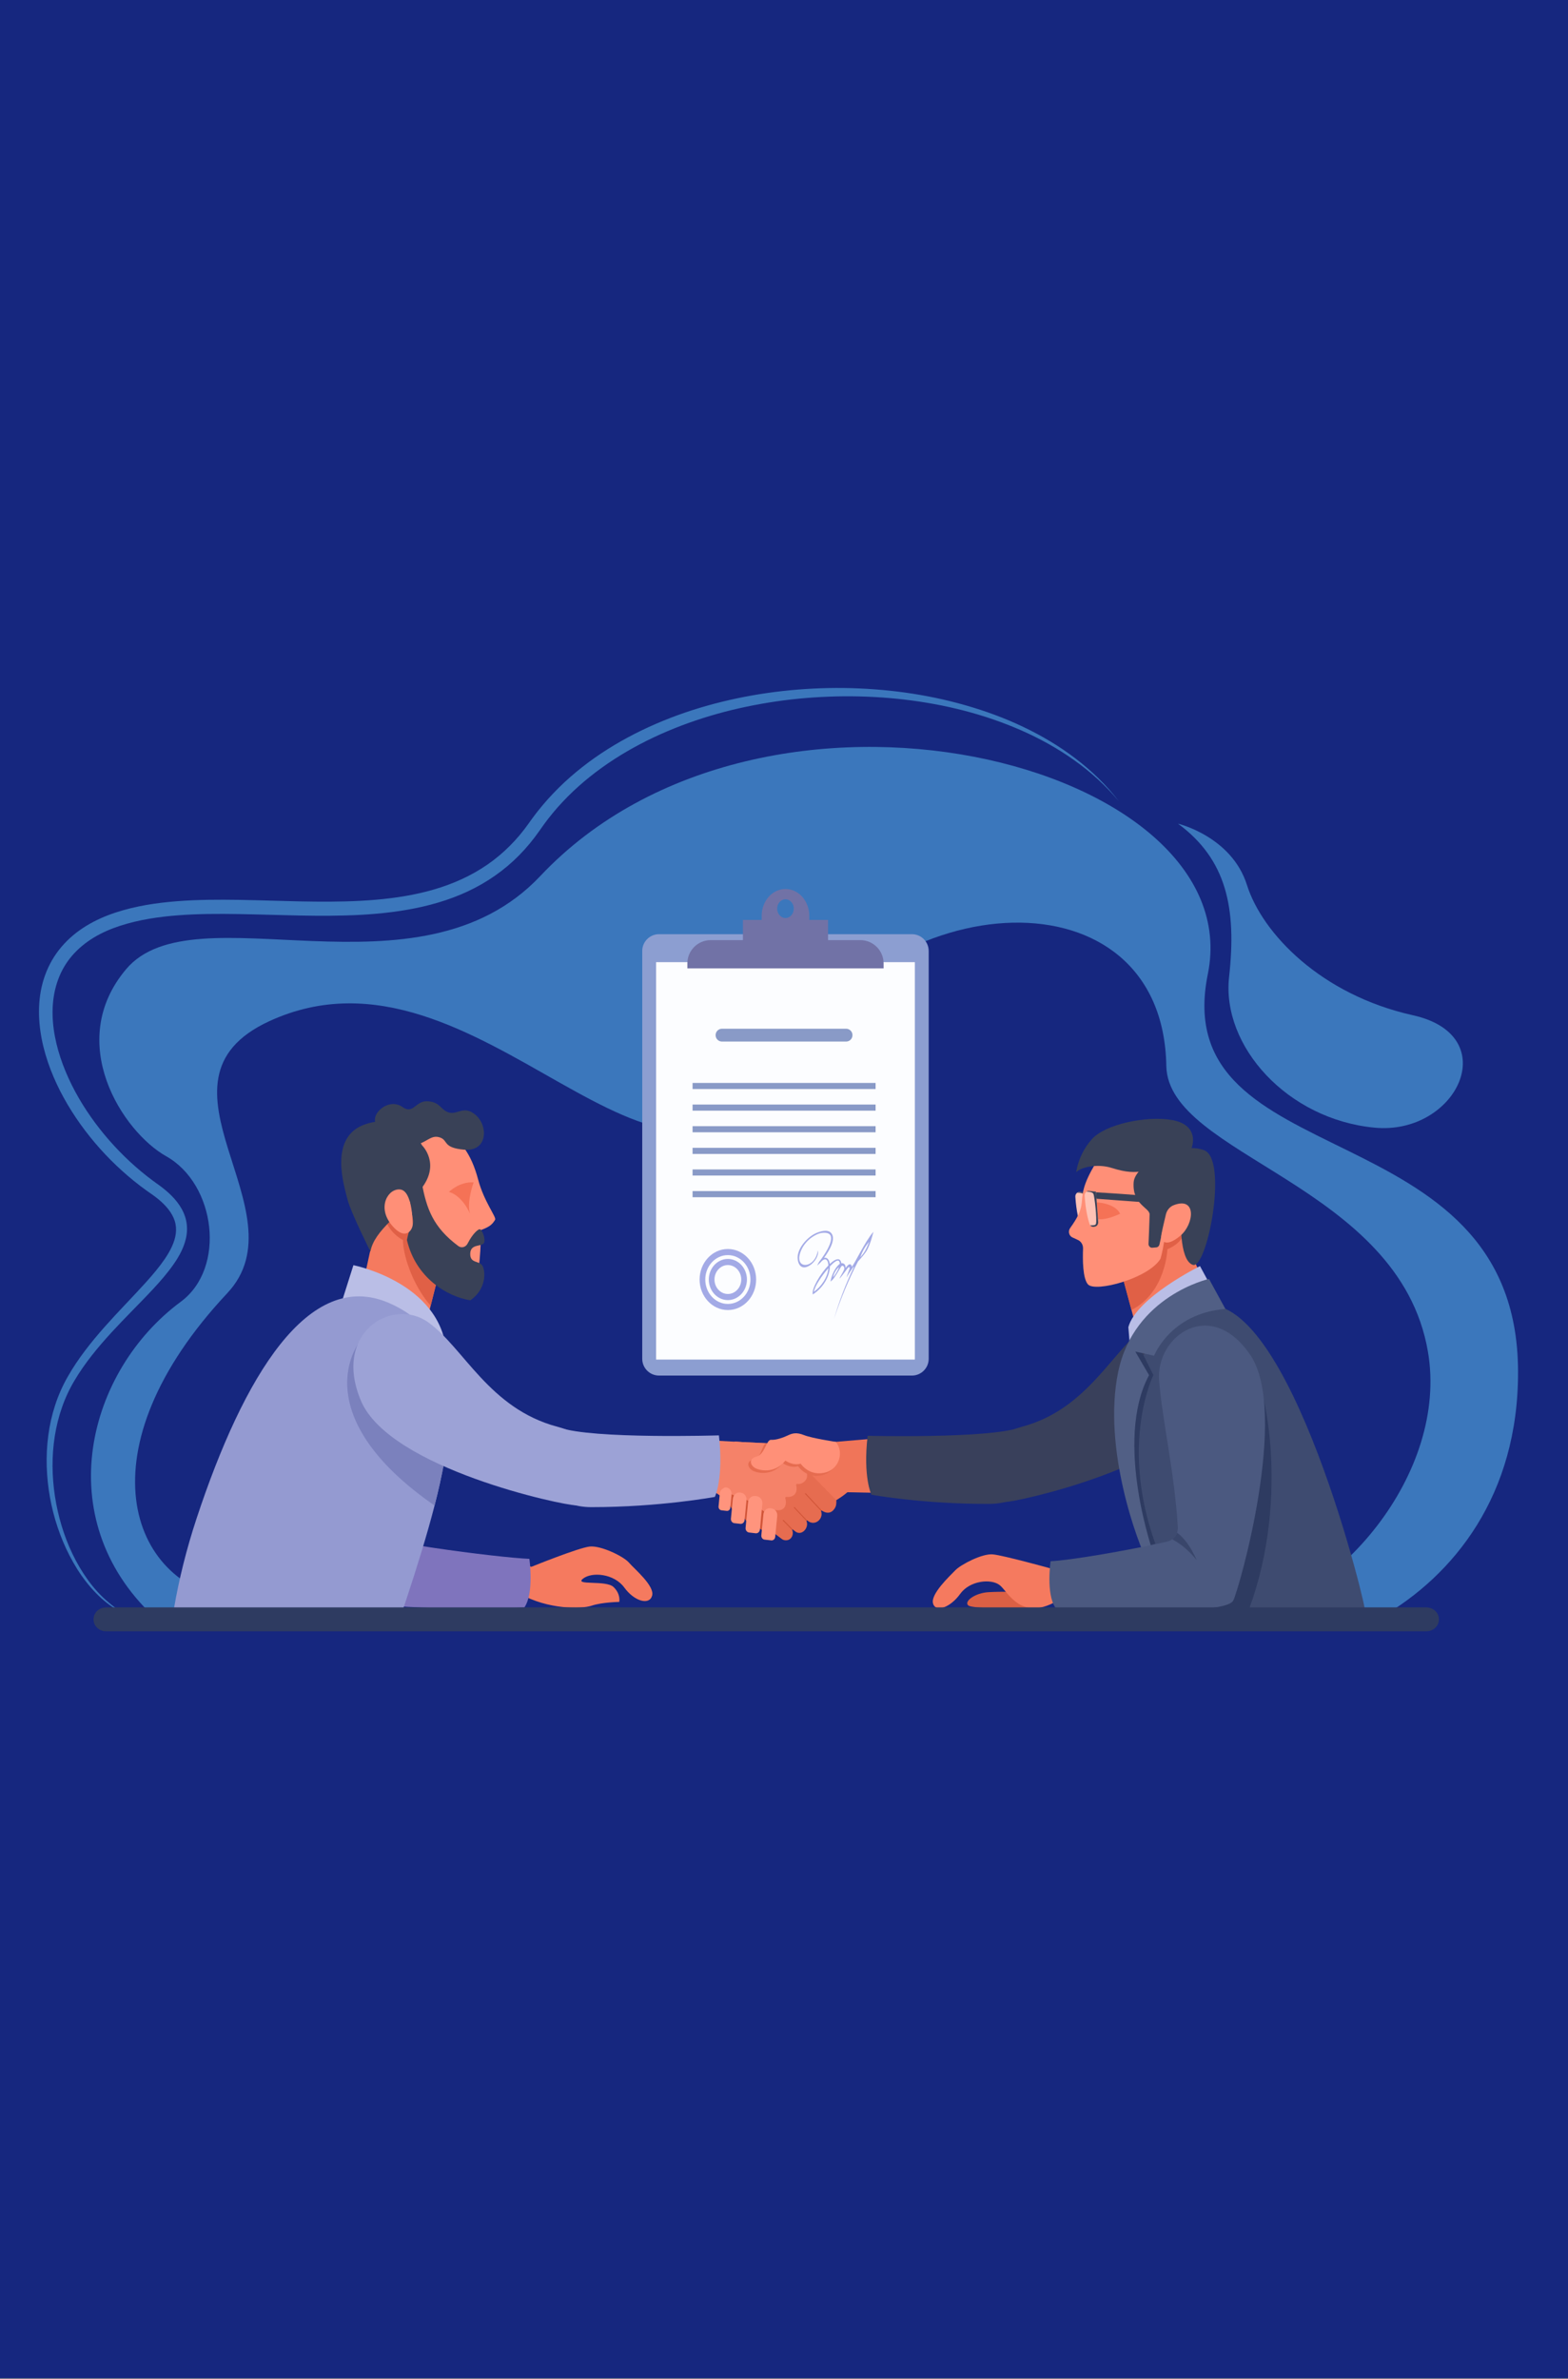 <svg xml:space="preserve" style="enable-background:new 0 0 3643.9 5525.3;" viewBox="0 0 3643.9 5525.3" y="0px" x="0px" xmlns:xlink="http://www.w3.org/1999/xlink" xmlns="http://www.w3.org/2000/svg" id="Слой_1" version="1.1">
<rect x="0" y="0" width="3643.9" height="5525.3" fill="#808080" stroke="none"/>
<style type="text/css">
	.st0{fill:#16277F;}
	.st1{fill:#3B77BC;}
	.st2{fill:#F07559;}
	.st3{fill:#F57A5F;}
	.st4{fill:#E06046;}
	.st5{fill:#FFC2B5;}
	.st6{fill:#394157;}
	.st7{fill:#FF8F77;}
	.st8{fill:#F57256;}
	.st9{fill:#39405B;}
	.st10{fill:#3E4B70;}
	.st11{fill:#BABEE6;}
	.st12{fill:#2E3B61;}
	.st13{fill:#515F85;}
	.st14{fill:#DB6044;}
	.st15{fill:#4B5980;}
	.st16{fill:#39466B;}
	.st17{fill:#8C9ED1;}
	.st18{fill:#FCFDFF;}
	.st19{fill:#899AC7;}
	.st20{fill:#A3AAE6;}
	.st21{fill:#7172A6;}
	.st22{fill:#E66C50;}
	.st23{fill:#F58269;}
	.st24{fill:#D15538;}
	.st25{fill:#FF9078;}
	.st26{fill:#FF947D;}
	.st27{fill:#7F74BD;}
	.st28{fill:#949AD1;}
	.st29{fill:#9CA2D6;}
	.st30{fill:#7B81BD;}
</style>
<g id="Слой_3">
	<rect height="5525.3" width="3650.6" class="st0" y="-1.4" x="-6.7"></rect>
</g>
<g id="Слой_1_00000083071607349350324280000007191798948917873082_">
</g>
<g id="Слой_2_00000054985275907569503310000010865284432335199376_">
	<path d="M3208.2,3757c-27.5,15.8-993.4,12.1-993.4,12.1H796.6c0,0-420.6,3.2-439.8-14.8
		c-243-228.7-153.3-570.6,63.2-730.7c106-78.3,81.3-273.3-33.6-337.9c-102.4-57.6-235.9-265.3-93.5-434.4
		c158.5-188.2,677.6,85.6,962.7-216.6c520.7-551.8,1651.1-262.6,1551.3,227.7c-96.6,474.5,717.8,309.1,720.9,921.2
		C3529.4,3473.4,3377.8,3659.5,3208.2,3757z" class="st1"></path>
	<path d="M541.5,3715.7c-244.8-35.6-351.6-351.6-13.4-712c178.9-190.7-206.2-492,97.9-631.9
		c491.5-226.1,912.1,570.6,1184.8,108.1c255.7-433.6,891.6-463.1,899.6-4.4c3.7,210.3,541.3,274.7,608,664
		c48.2,281.6-209.8,588.4-462.2,627.6c-259.6-7.1-2173.8-23-2173.8-23L541.5,3715.7z" class="st0"></path>
	<path d="M312.2,3757c-22.7-6.7-43.8-18.4-62.6-33s-35.4-31.9-50-50.7s-27.2-39.2-38.1-60.4
		c-11-21.2-20.1-43.3-27.7-65.9c-15.2-45.3-23.7-92.9-25.2-140.8c-0.7-24,0.4-48,3.6-71.9c3.1-23.9,8.4-47.5,15.9-70.5
		c3.7-11.5,8.1-22.8,13-33.9c4.9-11.1,10.4-22,16.4-32.4c11.9-21,25.4-40.9,39.9-60.1c28.9-38.3,61.4-73.3,93.9-107.7
		c16.2-17.2,32.5-34.3,48.2-51.7c15.6-17.4,30.7-35.2,43.5-53.9c6.4-9.4,12.1-19.1,16.6-29s7.8-20.1,9-30.2
		c1.2-10.1,0.4-20.1-2.7-29.6s-8.3-18.5-14.9-26.9c-6.6-8.3-14.5-16-23.1-23.1c-4.3-3.5-8.8-6.9-13.3-10.2l-7.2-5
		c-2.5-1.7-4.9-3.5-7.4-5.2c-19.6-14.1-38.4-29.3-56.3-45.5c-35.9-32.3-68.3-68.5-96.5-107.8c-28.1-39.3-52.2-81.9-69.7-127.5
		c-8.7-22.8-15.8-46.4-20.5-70.6c-4.7-24.2-7.1-49.1-6.2-74.1s5.2-50.2,13.9-74.2c4.3-12,9.7-23.6,16.1-34.7
		c6.4-11.1,13.8-21.6,22.1-31.3c16.5-19.5,36.4-35.8,57.9-48.9c21.5-13.1,44.5-23.1,67.9-30.8s47.2-13.3,71.1-17.5s48-6.9,72-8.8
		c48-3.7,95.8-3.8,143.3-3.1c95,1.6,189.2,7.1,282.5,2.2c46.6-2.5,92.9-7.6,137.8-17.8c44.9-10.1,88.4-25.6,128-48
		c19.8-11.2,38.6-24,56-38.6c17.4-14.5,33.5-30.7,48.2-48.1c7.3-8.7,14.3-17.8,20.9-27.1l5.2-7.3c1.8-2.5,3.5-5,5.4-7.4l5.5-7.3
		l5.6-7.2c7.6-9.5,15.4-18.8,23.5-27.8s16.5-17.7,25.1-26.3c34.6-34,72.9-63.8,113.7-89.5c40.8-25.7,83.9-47.4,128.3-65.6
		s90.2-32.8,136.6-44.2c46.5-11.4,93.6-19.7,141.1-25c94.9-10.6,191-9.5,285.4,3.6c47.2,6.6,93.9,16.3,139.7,29.4
		s90.7,29.4,133.6,49.9c43,20.4,84.1,44.7,121.9,73.5c37.7,28.8,72.2,62,101,99.5c-30.3-36.3-65.6-68.3-104-95.5
		c-38.4-27.3-79.8-50.2-122.8-69.1c-86.2-37.8-178.4-60.6-271.6-71.5c-46.6-5.5-93.6-7.9-140.5-7.6c-46.9,0.4-93.8,3.5-140.2,9.5
		c-46.4,6.1-92.5,14.9-137.7,26.7c-45.2,11.9-89.6,26.8-132.5,45s-84.3,39.7-123.3,64.9c-38.9,25.2-75.5,54-108,86.7
		c-8.1,8.2-16,16.6-23.7,25.2c-7.6,8.7-14.9,17.5-22,26.6l-5.2,6.9l-5.1,6.9c-1.7,2.3-3.3,4.7-5,7l-5.1,7.2
		c-7,10-14.4,19.8-22.2,29.2c-15.6,18.9-32.9,36.5-51.7,52.4c-18.8,15.9-39.1,30-60.3,42.2c-42.6,24.6-89.2,41.1-136.4,52
		c-47.3,10.9-95.4,16.4-143.2,19.1c-95.8,5.2-190.8-0.2-284.8-1.7c-47-0.8-93.9-0.7-140.3,2.8c-46.3,3.5-92.2,10.4-135.4,24.4
		c-21.5,7-42.2,15.9-61.2,27.4c-18.9,11.5-36.1,25.5-50.3,42c-7.1,8.2-13.4,17.1-18.9,26.5s-10.1,19.3-13.8,29.5
		c-7.5,20.5-11.5,42.4-12.5,64.6c-1,22.2,1,44.8,5.2,67s10.6,44.2,18.6,65.6c16.1,42.9,38.4,83.6,65,121.4
		c26.5,37.8,57.3,72.8,91.3,104.3c17,15.7,34.8,30.5,53.5,44.3c2.3,1.7,4.7,3.4,7,5.1l7.3,5.2c5,3.7,9.9,7.5,14.7,11.5
		c9.6,8.1,18.7,17,26.7,27.3s14.7,22,18.8,35.1c4.1,13,5.1,27.2,3.2,40.5c-1.8,13.3-6.2,25.8-11.6,37.3c-5.5,11.5-12,22.2-19.1,32.2
		c-14.1,20.1-30,38.3-46.2,55.8s-32.9,34.4-49.4,51.3c-33,33.8-65.5,67.7-94.3,104.4c-14.4,18.4-27.8,37.4-39.6,57.3
		c-11.9,19.8-21.7,40.7-29.3,62.6c-15.4,43.6-22.3,90.3-22.1,136.9c0.3,46.6,7.5,93.3,21,138.2c6.8,22.4,15.1,44.4,25.3,65.5
		c10.1,21.1,22,41.5,35.8,60.5s29.5,36.7,47.6,51.7C269.3,3736.9,289.8,3749.4,312.2,3757z" class="st1"></path>
	<g>
		<g>
			<polygon points="1966,3465.9 2047.3,3467.6 2045.9,3340.1 1936.8,3349.4" class="st2"></polygon>
			<g>
				<path d="M2805.1,2996.4c0,0-87.2,107.2-160.7,101.6l-14.9-55.3l-37.3-138.3l142.2-71.6l15.9,36.9L2805.1,2996.4z" class="st3"></path>
				<path d="M2712.9,2901.7c0,0-3.2,99.9-83.4,141l-37.3-138.3l142.2-71.6l15.9,36.9
					C2744.7,2880.9,2733.8,2892.5,2712.9,2901.7z" class="st4"></path>
				<g>
					<path d="M2523.1,2852.4l-2.9,0.4c-3.2,0.4-6.2-1-8.1-3.6c-0.6-0.8-1.1-1.7-1.4-2.7c-3.5-10.5-9.4-32.4-11.7-66.7
						c-0.3-4,1.5-7.6,4.4-9.6c1.4-1,3-1.6,4.8-1.7l17.6,1.7l5.2,71.5C2531.4,2847,2527.9,2851.8,2523.1,2852.4z" class="st5"></path>
					<path d="M2523.1,2852.4l-2.9,0.4c-3.2,0.4-6.2-1-8.1-3.6c3.8,0,12.5,0.9,13.6-3.2c3-11.1-3.5-65.4-5.9-70.4
						c-1.3-2.8-6.2-5.5-16.4-5.3c1.4-1,3-1.6,4.8-1.7l17.6,1.7l5.2,71.5C2531.4,2847,2527.9,2851.8,2523.1,2852.4z" class="st6"></path>
				</g>
				<path d="M2560.6,2679.8c0,0-33.5,46.2-42.4,83c-8.3,33.9,3.8,40.8-31.3,89.6c-5.2,7.2-2.8,17.7,4.8,21.5
					c3.6,1.8,7.9,3.8,12.8,5.9c7.8,3.3,12.8,11.5,12.4,20.6c-1,24.2-0.9,69.5,11.6,83c17.4,18.7,140.9-14.2,168.3-59.7
					c0,0,19.2-61.9,9.4-127c-9.8-65.2-15.6-109.8-38.2-122C2645.6,2662.6,2560.6,2679.8,2560.6,2679.8z" class="st7"></path>
				<path d="M2529.6,2792.2l7.7,29.3c0,0,5.7,24.9,65.6-2.2C2602.9,2819.3,2593.9,2790.4,2529.6,2792.2z" class="st8"></path>
				<path d="M2677.6,2898.1l9.1-0.8c3.9-0.1,7.3-3.3,7.9-7.5l12.9-57.2c1.2-5.5,37.2-11,37.2-11s-5.9,105,27.3,116.2
					s82.6-244.3,26.4-266.2c-56.2-21.9-161,32.5-163.9,74.4c-3.7,52.2,37.4,58.9,37.1,74.9c-0.3,17.4-2.5,67.1-2.5,67.1
					C2668.4,2893.5,2672.5,2898.3,2677.6,2898.1z" class="st6"></path>
				<path d="M2543.2,2769.1c0,0,196.4,10.8,215.6,22.1c14.4,8.5,14.7,29.3,13.9,39.2c-0.2,3-2.5,5.3-5.3,5.4l-12.4,0.2
					l-8.6-37.1l-202.8-14.9L2543.2,2769.1z" class="st6"></path>
				<path d="M2727.4,2799.3c-8.9,3.5-15.6,11.5-18,21.5c-4.3,17.9-11.1,46.6-11,51.9c0.1,7.7,9.1,27,44.4-2.3
					C2775.3,2843.3,2781.4,2778.3,2727.4,2799.3z" class="st7"></path>
				<path d="M2501.1,2722.7c9.7-11.1,48-20.9,82.7-9.9c34.8,11,52.7,10.4,71.4,7.7s103.5-31.4,112.2-49.8
					s13-59.5-44.4-69.4s-154.1,8.9-186,45.1C2505,2682.5,2501.1,2722.7,2501.1,2722.7z" class="st6"></path>
				<g>
					<path d="M2544.3,2849.1l-2.8,0.4c-3.1,0.4-6.2-1-8-3.6c-0.6-0.8-1.1-1.7-1.4-2.7c-3.5-10.4-9.3-32-11.5-65.9
						c-0.3-3.9,1.5-7.5,4.3-9.4c1.4-1,3-1.6,4.7-1.7l17.4,1.6l5.1,70.6C2552.6,2843.7,2549.1,2848.4,2544.3,2849.1z" class="st5"></path>
					<path d="M2544.3,2849.1l-2.8,0.4c-3.1,0.4-6.2-1-8-3.6c3.8,0,12.3,0.9,13.4-3.2c2.9-11-3.5-64.7-5.8-69.6
						c-1.3-2.8-6.1-5.4-16.2-5.3c1.4-1,3-1.6,4.7-1.7l17.4,1.6l5.1,70.6C2552.6,2843.7,2549.1,2848.4,2544.3,2849.1z" class="st6"></path>
				</g>
			</g>
			<g>
				<path d="M2016.3,3334.9c0,0,282.4,7,354.9-19.5s81.8,176.7-70.9,177.6c-152.7,0.9-275.2-21.2-275.2-21.2
					S2005.2,3431.1,2016.3,3334.9z" class="st9"></path>
				<path d="M2335.1,3488.7c24.9,0.8,414.6-83.6,478.7-235.8c64.1-152.2-69.8-230.8-149.3-173.9
					c-79.5,56.9-135.7,192.7-287.8,234.4S2262.9,3486.2,2335.1,3488.7z" class="st9"></path>
			</g>
			<path d="M2614.3,3322.2c3.6,55.7,15.4,117.6,32.5,184.3c16.9,66,67.6,223,69.7,229.1h454.9
				c-11-64.3-212.6-850.4-422.6-680.4C2654.6,3131.4,2606.1,3196.6,2614.3,3322.2z" class="st10"></path>
			<path d="M2809.6,2979.4l-20.9-38.7c0,0-148.3,73.4-166.5,141.9l3.6,43.7L2809.6,2979.4z" class="st11"></path>
			<path d="M2648.6,3130.3l31.8,63.5c0,0-79.1,158.7,4.5,391.9l-25.5,7.9l-46.4-235.1l3.6-214.3l27.7-46.2
				L2648.6,3130.3z" class="st12"></path>
			<path d="M2847.7,3040.2l-38.1-69.7c0,0-174.3,38.7-211.1,216.3s45.5,397.6,68.2,440.7l14.6-16.6
				c0,0-93.9-262.5-11-416.9l-32-54.8l43.7,9.7C2682,3148.9,2720,3050.4,2847.7,3040.2z" class="st13"></path>
			<path d="M2898.8,3148.1c49.1,65.5,99.2,356.7-4.5,610.7l-151-0.5L2898.8,3148.1z" class="st12"></path>
			<g>
				<path d="M2400,3734.2c0,0-139.7,4.9-150.2-5.6c-9.7-9.7,16.7-28.7,47.1-30.5s71.3-0.7,71.3-0.7L2400,3734.2z" class="st14"></path>
				<path d="M2486.4,3638.7l-46.1,3.9c0,0-107.6-29.8-132.8-32.3s-74.8,23.9-87.1,36.6c-13,13.4-58.3,55.6-52.1,77.4
					s40.4,9.3,62.9-22c22.4-31.4,72-36.2,92-20.6s50.7,89.6,140.9,32.1L2486.4,3638.7z" class="st3"></path>
			</g>
			<path d="M2865.9,3717.7c-21.6,40.3-413.1,16.7-413.1,16.7c-22.4-32.6-11.3-108.2-11.3-108.2
				c43.1-1.9,170.5-23.1,270.4-45.4c4.6-1,8.7-3,12.2-5.6c5.2-3.9,9.1-9.2,11.3-15.3c1.4-4,2.1-8.3,1.8-12.8
				c-8.3-132.6-36.6-249.5-43.5-341c-7.8-103.3,119.6-193.9,211.4-59.7C2997,3280.6,2878.6,3694.2,2865.9,3717.7z" class="st15"></path>
		</g>
		<path d="M2781.2,3623.7c-21.8-26.4-41.6-40.4-57.1-48.5c5.2-3.9,9.1-9.2,11.3-15.3
			C2752.8,3572.8,2767.3,3593.3,2781.2,3623.7z" class="st16"></path>
	</g>
	<g>
		<g>
			<path d="M2119.2,3195h-587.7c-21.5,0-39-17.5-39-39v-947.2c0-21.5,17.5-39,39-39h587.7c21.5,0,39,17.5,39,39V3156
				C2158.2,3177.5,2140.8,3195,2119.2,3195z" class="st17"></path>
			<g>
				<rect height="923" width="601.3" class="st18" y="2234.8" x="1524.7"></rect>
				<g>
					<path d="M1966.3,2419.2h-288.5c-8.2,0-14.8-6.6-14.8-14.9s6.6-14.9,14.8-14.9h288.5c8.2,0,14.8,6.6,14.8,14.9
						S1974.5,2419.2,1966.3,2419.2z" class="st19"></path>
				</g>
				<g>
					<g>
						<rect height="14.2" width="425.3" class="st19" y="2515.3" x="1609.5"></rect>
					</g>
					<g>
						<rect height="14.2" width="425.3" class="st19" y="2565.5" x="1609.5"></rect>
					</g>
					<g>
						<rect height="14.2" width="425.3" class="st19" y="2615.7" x="1609.5"></rect>
					</g>
					<g>
						<rect height="14.2" width="425.3" class="st19" y="2666" x="1609.5"></rect>
					</g>
					<g>
						<rect height="14.2" width="425.3" class="st19" y="2716.2" x="1609.5"></rect>
					</g>
					<g>
						<rect height="14.2" width="425.3" class="st19" y="2766.5" x="1609.5"></rect>
					</g>
				</g>
				<g>
					<g>
						<path d="M1691.5,2901c-36.2,0-65.7,31.8-65.7,70.9c0,39.1,29.5,70.9,65.7,70.9s65.7-31.8,65.7-70.9
							S1727.7,2901,1691.5,2901z M1691.5,3028.6c-29,0-52.5-25.4-52.5-56.7s23.6-56.7,52.5-56.7c29,0,52.5,25.4,52.5,56.7
							C1744,3003.2,1720.5,3028.6,1691.5,3028.6z" class="st20"></path>
					</g>
					<g>
						<path d="M1691.5,2924.1c-24.5,0-44.3,21.5-44.3,47.8c0,26.4,19.9,47.8,44.3,47.8s44.3-21.5,44.3-47.8
							C1735.8,2945.5,1715.9,2924.1,1691.5,2924.1z M1691.5,3005.5c-17.2,0-31.1-15.1-31.1-33.6s14-33.6,31.1-33.6
							c17.2,0,31.1,15.1,31.1,33.6S1708.7,3005.5,1691.5,3005.5z" class="st20"></path>
					</g>
				</g>
				<path d="M2029.8,2861c-20,22.6-44.8,77.1-50.4,81.2c-0.1-2.5-1-4.5-3.1-5.5c-3-1.4-7.3,2.8-11.4,8.4
					c0.4-5.2-1.2-9.6-6.5-11c-1.1-0.3-2.2-0.3-3.3,0c-0.2-2.7-1-5.1-2.8-7.1c-4.8-5.4-14-0.6-23.9,8.8c-1.3-9.9-6.4-16.1-13.4-14.2
					c12.4-17,29.2-44.9,15.9-58.4c-8.6-8.7-26.1-2.9-35.8,1.6c-19,8.8-45.1,36.6-41.1,61.5c6.5,40.1,52.5,1.1,46.6-21.8
					c-6.8,44.9-59.3,44.9-38.4-1.3c5.3-11.8,14.1-22,24.2-29.1c7.2-5.1,16.1-9.8,24.8-10.6c43.9-4.3,4.7,51.9-7.1,66.6l0,0l0,0
					c-2.7,4.1-5.1,9.5-5.1,9.5s5.5-5.2,7.6-7.1l0,0c11.5-14.1,17.9-6.4,18.5,6.6c-19.1,19.8-39.5,54.6-36.3,67.4
					c20.1-12.4,37.7-36.5,39.7-62.1c0.1-1,0.1-2,0.1-3c9.3-9.8,17.4-15.8,20.6-12.9c1.9,1.7,2.5,4.2,2.3,7.2
					c-10.6,7.1-20,28.5-21.3,40.9c0.9-0.6,2.4-1.9,4.2-3.7c0,0,0,0,0.1,0v-0.1c6.5-6.8,13.8-20.7,20-30.6c3.6-5.8,9.5,0.7,7.1,6.7
					c-3.1,7.7-9.5,16.4-10.7,21c5.1-4.9,17.8-23.3,20.7-26.4c1.3-1.3,3.4,0.8,3,2.7c-0.6,3.1-5.5,13.3-7.3,21.2
					c4.2-8.2,11.4-18.6,15.9-24.7c0.4-0.6,1.2,0,0.9,0.7c-18.5,38.4-33.9,78.4-46,120.4c14.8-46,33.6-90.9,55.7-133.6
					c8.7-9.9,17.8-19.9,22-28.4C2022.3,2888.9,2026.2,2875.1,2029.8,2861z M1891.5,3000.5c0.9-11.5,18.1-37.5,33.6-55
					C1923.3,2967.4,1908.1,2988.7,1891.5,3000.5z M1936.2,2966.3c1.1-9,9.4-21.1,13.6-22.8
					C1946.7,2951.6,1940.7,2961.8,1936.2,2966.3z M1999.3,2920.2c5.2-15.6,12.2-26.1,20.4-35.9c-2.6,7.3-5.7,14.4-9.4,21.1
					C2007.5,2910.4,2003.6,2915.3,1999.3,2920.2z" class="st20"></path>
			</g>
		</g>
		<path d="M1999.3,2183.6h-75v-46.9h-43.6v-9.4c0-34.5-24.8-62.5-55.3-62.5c-30.6,0-55.3,28-55.3,62.5v9.4h-43.6v46.9
			h-75c-29.9,0-54.1,24.2-54.1,54.1v11.5h456v-11.5C2053.4,2207.8,2029.2,2183.6,1999.3,2183.6z M1825.4,2088.7
			c10.6,0,19.3,9.8,19.3,21.8s-8.6,21.8-19.3,21.8c-10.6,0-19.3-9.8-19.3-21.8C1806.1,2098.4,1814.8,2088.7,1825.4,2088.7z" class="st21"></path>
	</g>
	<g>
		<path d="M1942.5,3349.1c0,0-11.8,6-25.9,6.9c-14.1,1-75.4,51.9-75.4,51.9l88.5,84.1c0,0,49.4-23.4,67.6-59.6
			L1942.5,3349.1z" class="st2"></path>
		<path d="M1910.3,3508.9L1910.3,3508.9c-0.1-0.1-0.2-0.1-0.3-0.2c-1.2-0.8-2.1-0.2-1.9,1c0,0.2,0.1,0.3,0.1,0.5
			c6.1,17.5-14.4,35.9-31.6,21.8c-0.3-0.3-0.6-0.4-0.8-0.5l0,0c-1.1-0.5-1.6,0.2-1.4,1.7c0,0.2,0.1,0.5,0.2,0.7
			c5.1,14.6-10.4,33.1-24.9,24.2c-1.9-1.2-7.3-5.6-7.3-5.6c-0.1-0.1-0.2-0.1-0.3-0.2c-0.9-0.4-1.4,0.7-0.9,1.9
			c0,0.1,0.1,0.2,0.1,0.3c4,11.4-3.5,24.9-17.5,22.9c-2.7-0.4-5.1-1.4-7.3-3.1l-43.4-33L1644,3443l63.8-94.4l82.7,4l62.8,39.7
			l17.1,17.3l73.1,74.9c0,0,0.9,8.5-1.5,14.6C1939.5,3505.8,1929.4,3521.1,1910.3,3508.9z" class="st22"></path>
		<path d="M1873.5,3436.1c-5.3,8.7-15.1,12.1-20.9,10.4c-1.4-0.4-2.6,1.3-2.3,2.9c1.2,5.4,2.4,15.9-4.1,22.1
			c-5.6,5.4-13.4,5.8-18.3,5.3c-2.5-0.2-3.4,1.3-2.7,3.9c1.8,6.4,1.6,15.8-2.7,21.2c-5.7,7.2-16,7.2-29.9,3.4
			c-7.1-2-14,18.8-19.5,35.9l-120.6-81.5l55.4-111.1l82.7,4l62.8,39.7l17.1,17.3C1875.4,3416.3,1877.5,3429.6,1873.5,3436.1z" class="st23"></path>
		<polygon points="1693.5,3490.9 1702.6,3508.2 1726.6,3522.1 1737.1,3536.9 1761.5,3547.3 1773.9,3556.2 
			1778.4,3513.2 1764,3501.4 1740.6,3487.1 1729.5,3480.7 1707.8,3474.4 1695.2,3468.6" class="st24"></polygon>
		<path d="M1936.5,3355c0,0-55.8-8.4-73.9-15.7s-28-4-38,0.8s-31.5,13.1-42.7,12.1s-10.1,31.7-29.8,36.9
			c-19.6,5.2-13.9,20-4.2,26c9.7,6,45.7,15.3,71.3-16.7c0,0,17.8,12.8,35.4,7c0,0,21.3,32.5,61.1,19.5
			C1943.6,3415.6,1956,3380,1936.5,3355z" class="st22"></path>
		<path d="M1942.5,3349c0,0-55.8-8.4-73.9-15.7s-28-4-38,0.8s-27.4,11-38.6,10.1s-14.2,33.8-33.9,39
			c-19.6,5.2-13.9,20-4.2,26s45.7,15.3,71.3-16.7c0,0,17.8,12.8,35.4,7c0,0,21.3,32.5,61.1,19.5
			C1949.6,3409.7,1961.9,3374,1942.5,3349z" class="st25"></path>
		<path d="M1792.4,3577.8l-15.7-1.8c-4.6-0.5-7.9-5-7.4-10l4.7-48.6c0.9-8.8,8.1-15.2,16.1-14.2l3.1,0.4
			c8.1,0.9,13.9,8.8,13,17.6l-4.7,48.6C1801,3574.7,1796.9,3578.3,1792.4,3577.8z" class="st26"></path>
		<path d="M1720.6,3539.4l-14.2-1.6c-4.8-0.6-8.3-5.3-7.8-10.5l4.5-46.1c0.9-9,8.2-15.5,16.5-14.5l1.9,0.2
			c8.2,0.9,14.2,9,13.3,18l-4.5,46.1C1729.7,3536.1,1725.4,3539.9,1720.6,3539.4z" class="st26"></path>
		<path d="M1688.8,3509.3l-12.2-1.4c-4.2-0.5-7.2-4.6-6.7-9.1l3-30.6c0.8-8.2,7.6-14.2,15.1-13.3l0,0
			c7.5,0.9,13,8.2,12.2,16.5l-3,30.6C1696.7,3506.5,1693,3509.8,1688.8,3509.3z" class="st26"></path>
		<path d="M1756.1,3561.3l-15.3-1.8c-5-0.6-8.6-5.4-8.1-10.9l5.7-59.2c0.9-9.1,8.3-15.6,16.6-14.7l3.3,0.4
			c8.3,1,14.3,9.1,13.4,18.1l-5.7,59.2C1765.5,3557.9,1761.1,3561.9,1756.1,3561.3z" class="st26"></path>
		<g>
			<path d="M1841.3,3554.1c0,0.1,0.1,0.2,0.1,0.3l-22-22.3c-0.4-0.4-0.4-1.1,0-1.6c0.4-0.4,1-0.5,1.4-0.1l21.4,21.7
				C1841.3,3551.8,1840.8,3552.9,1841.3,3554.1z" class="st24"></path>
		</g>
		<g>
			<path d="M1875.8,3531.5c-1.1-0.5-1.6,0.2-1.4,1.7l-29.2-31c-0.4-0.4-0.4-1.1,0-1.6c0.4-0.4,1-0.4,1.4,0
				L1875.8,3531.5z" class="st24"></path>
		</g>
		<g>
			<path d="M1910.3,3508.9c-0.1-0.1-0.2-0.1-0.3-0.2c-1.2-0.8-2.1-0.2-1.9,1l-36.9-39.6c-0.4-0.4-0.4-1.1,0-1.6
				c0.4-0.4,1-0.4,1.4,0L1910.3,3508.9z" class="st24"></path>
		</g>
	</g>
	<g>
		<polygon points="1733.1,3350 1625.8,3344.1 1620.4,3452.9 1670.8,3464 1728.7,3422.3" class="st23"></polygon>
		<g>
			<g>
				<polygon points="843.4,2983.3 981.7,3108.6 1000.8,3032.7 1023.7,2942 1005.8,2866.9 899.3,2803.8 884.2,2794.9" class="st3"></polygon>
				<path d="M863.4,2635.8c28.5-23.8,98.2-41,151.4-19c53.2,22,80.5,63.1,96.4,123.1c13.6,51.3,43.1,87.4,39.4,93.2
					c-6.1,9.7-10.7,15.7-33,23.9c0,0,0.5,88.8-12.6,116.6s-155.5-14.3-155.5-120.1c0,0-94.3-59.3-106.7-108.8
					C830.3,2695.1,816.6,2674.8,863.4,2635.8z" class="st7"></path>
				<path d="M1100.7,2746.3c0,0-16.8,45-8.4,73.1c0,0-16.1-41.1-48.9-51C1043.4,2768.3,1067.9,2744,1100.7,2746.3z" class="st8"></path>
				<path d="M936.5,2880.2c-0.5,31.2,20.3,102.1,64.3,152.6l22.9-90.8l-17.9-75c0,0-91.9-92.1-106.5-63.1
					C882.9,2836.7,916.1,2869.9,936.5,2880.2z" class="st4"></path>
				<path d="M1112.3,2855.8c2.1-1.3,4.8-0.5,6.2,1.7c3.2,5.2,8.2,15.5,7.3,25.9c-1.4,15-32.1,2.5-33,28
					s23.4,14.5,29.8,31.5s4.6,53.8-29.6,77.3c-53.9-8.5-127.1-52.5-147.3-140.1c8.7-46.5,18.8-23,11.5-61s-8-56.3-8-56.3
					s29.5-22,31.3-13.1c11.2,57.1,25.2,100.3,84.7,144.5c7.1,5.3,16.9,2.7,21.2-5.4C1092.4,2877.3,1101.8,2862.2,1112.3,2855.8z" class="st6"></path>
				<path d="M860.8,2906.9c0,0-46.3-92.5-53.2-121s-46.1-145.6,42-174.9s131.4,49.5,131.4,49.5s44,42.8-2.8,101.3
					C931.5,2820.4,869.8,2857.3,860.8,2906.9z" class="st6"></path>
				<path d="M958.8,2838.9c3.7,12.5-13.8,48.5-48.6,6.5c-34.9-42-7.8-86.1,20.2-82.6
					C958.3,2766.4,958.8,2838.9,958.8,2838.9z" class="st7"></path>
				<path d="M1104.9,2589.3c30.6,25.7,28.2,85.6-25.5,81.1s-35.8-23.3-59.9-29.3s-33,24.8-84.6,20.3s-66.1-45-63.3-64.5
					s36.1-45.3,64-25.5c25.5,18,29.6-15.8,59.2-13.5c29.6,2.3,28.9,21,49.5,26.3C1064.1,2589,1078,2566.7,1104.9,2589.3z" class="st6"></path>
			</g>
			<g>
				<path d="M1184,3623.6l50.9,15.6c0,0,109.2-44.3,135.5-47.1c26.2-2.8,79.2,23.1,91.2,37.3s60.2,53.9,53.9,76.7
					c-6.3,22.8-41,13.7-64.7-18.8s-75.4-37-96.1-20.5s53.7,2.6,71.1,19.3s13.3,34.6,13.3,34.6s-40,0.6-63.9,8.7
					c-23.8,8.1-101.1,9.5-167.2-27.7L1184,3623.6z" class="st3"></path>
				<g>
					<path d="M801.4,3549.9c45.5,28.4,357,67.9,428.8,70.8c0,0,11.7,78.9-11.6,112.9c0,0-316.7,11.4-402-19.8
						S801.4,3549.9,801.4,3549.9z" class="st27"></path>
					<path d="M794.8,3022.2l26.5-83.6c0,0,221.1,43.4,216.7,223.4L794.8,3022.2z" class="st11"></path>
					<path d="M1043.8,3304.7c-3.8,58.1-16.1,122.7-33.9,192.2c-17.7,68.8-40.7,142.6-66.2,219.7
						c-2.1,6.5-4.3,12.9-6.5,19.3H404.3c11.5-67.1,28.9-137.5,52.4-208.7c109.3-330.8,260.6-581.5,446.8-501
						C1017.2,3075.3,1052.3,3173.6,1043.8,3304.7z" class="st28"></path>
					<path d="M1670.7,3333.9c0,0-294.6,9-370.2-18.1c-75.6-27.2-85.6,184.8,73.7,184.8s287.1-23.8,287.1-23.8
						S1682.1,3434.1,1670.7,3333.9z" class="st29"></path>
					<path d="M1043.8,3304.7c-3.8,58.1-16.1,122.7-33.9,192.2c-295.2-204.7-192.3-374.7-155.4-400.8L1043.8,3304.7z" class="st30"></path>
					<path d="M1337.8,3496.2c-26,1-432.5-84.6-499.1-242.9c-66.6-158.3,73.1-241.2,156-182.3s141.3,200.1,300,242.7
						C1453.3,3356.2,1413.1,3493.2,1337.8,3496.2z" class="st29"></path>
				</g>
			</g>
		</g>
	</g>
	<path d="M3343.9,3760.6v1.2c0,15-13.2,27.2-29.4,27.2H246.8c-16.2,0-29.4-12.2-29.4-27.2v-1.2
		c0-11.9,8.2-22,19.7-25.7c3-1,6.3-1.5,9.7-1.5h3067.7c6,0,11.7,1.7,16.3,4.6C3338.7,3742.9,3343.9,3751.2,3343.9,3760.6z" class="st12"></path>
	<path d="M2737.6,1913.1c112.7,83.1,136.5,195.8,118.7,356c-17.8,160.2,135,330.8,338.2,350.1
		c190.7,18.1,302.6-213.6,89-261.1s-350.1-189.9-385.7-302.6C2862.2,1942.8,2737.6,1913.1,2737.6,1913.1z" class="st1"></path>
</g>
</svg>
